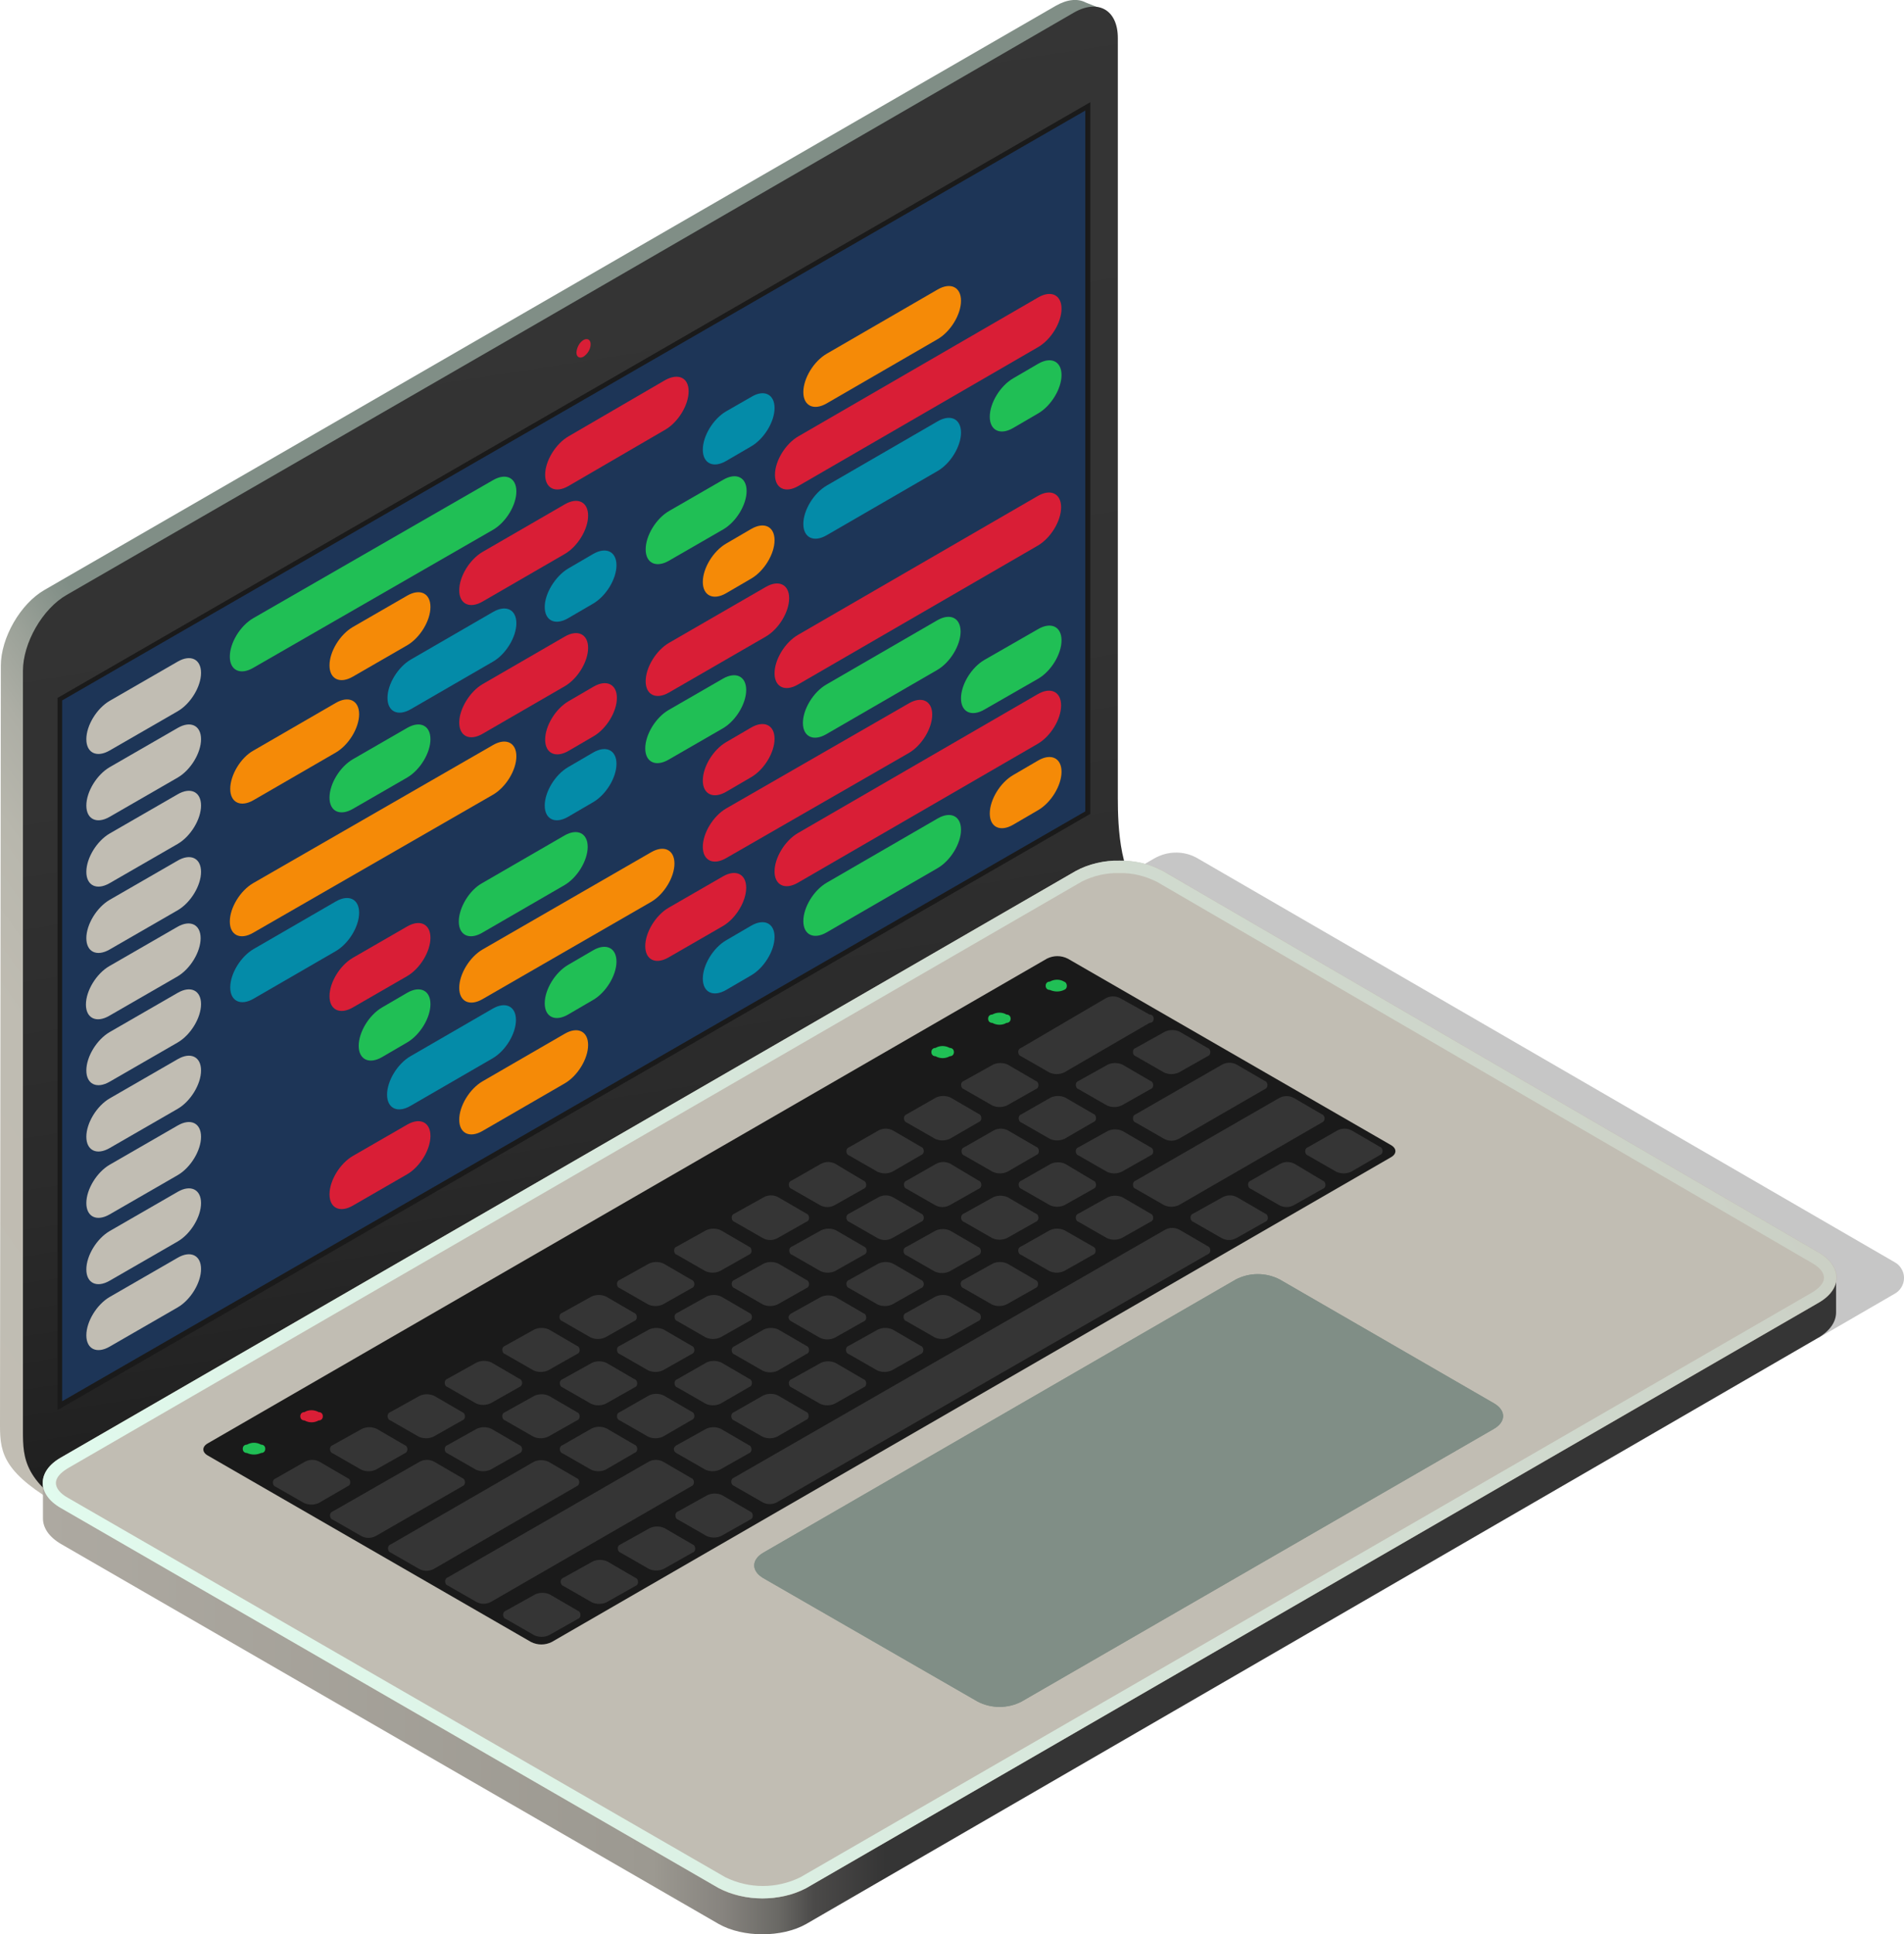 <svg id="ex2lmowwh42b1" xmlns="http://www.w3.org/2000/svg" xmlns:xlink="http://www.w3.org/1999/xlink" viewBox="0 0 456.485 463.686" shape-rendering="geometricPrecision" text-rendering="geometricPrecision" width="456.485" height="463.686"><style><![CDATA[#ex2lmowwh42b97 {animation: ex2lmowwh42b97_c_o 4000ms linear infinite normal forwards}@keyframes ex2lmowwh42b97_c_o { 0% {opacity: 1} 25% {opacity: 0} 75% {opacity: 1} 100% {opacity: 1} }#ex2lmowwh42b109 {animation: ex2lmowwh42b109_c_o 4000ms linear infinite normal forwards}@keyframes ex2lmowwh42b109_c_o { 0% {opacity: 1} 50% {opacity: 0} 100% {opacity: 1} }#ex2lmowwh42b121 {animation: ex2lmowwh42b121_c_o 4000ms linear infinite normal forwards}@keyframes ex2lmowwh42b121_c_o { 0% {opacity: 1} 50% {opacity: 0} 100% {opacity: 1} }#ex2lmowwh42b130 {animation: ex2lmowwh42b130_c_o 4000ms linear infinite normal forwards}@keyframes ex2lmowwh42b130_c_o { 0% {opacity: 1} 25% {opacity: 0} 75% {opacity: 1} 100% {opacity: 1} }]]></style><defs><path id="ex2lmowwh42b2" d="M408.8,372.2C405.9,373.9,405.9,376.6,408.8,378.3L460.2,407.9C463.5,409.6,467.4,409.6,470.7,407.9L584,342.5C586.9,340.8,586.9,338.1,584,336.4L532.6,306.7C529.3,305,525.4,305,522.1,306.7L408.8,372.2Z"/><linearGradient id="ex2lmowwh42b5-fill" x1="184.651" y1="289.071" x2="524.88" y2="50.843" spreadMethod="pad" gradientUnits="userSpaceOnUse"><stop id="ex2lmowwh42b5-fill-0" offset="0%" stop-color="rgb(193,189,179)"/><stop id="ex2lmowwh42b5-fill-1" offset="15%" stop-color="rgb(191,188,178)"/><stop id="ex2lmowwh42b5-fill-2" offset="21%" stop-color="rgb(184,183,173)"/><stop id="ex2lmowwh42b5-fill-3" offset="25%" stop-color="rgb(173,174,165)"/><stop id="ex2lmowwh42b5-fill-4" offset="28%" stop-color="rgb(156,162,153)"/><stop id="ex2lmowwh42b5-fill-5" offset="31%" stop-color="rgb(134,146,138)"/><stop id="ex2lmowwh42b5-fill-6" offset="32%" stop-color="rgb(128,142,134)"/></linearGradient><linearGradient id="ex2lmowwh42b6-fill" x1="390.61" y1="356.016" x2="335.89" y2="7.306" spreadMethod="pad" gradientUnits="userSpaceOnUse"><stop id="ex2lmowwh42b6-fill-0" offset="0%" stop-color="rgb(26,26,26)"/><stop id="ex2lmowwh42b6-fill-1" offset="0%" stop-color="rgb(28,28,28)"/><stop id="ex2lmowwh42b6-fill-2" offset="25%" stop-color="rgb(42,42,42)"/><stop id="ex2lmowwh42b6-fill-3" offset="53%" stop-color="rgb(50,50,50)"/><stop id="ex2lmowwh42b6-fill-4" offset="100%" stop-color="rgb(53,53,53)"/></linearGradient><linearGradient id="ex2lmowwh42b9-fill" x1="236.1" y1="384.938" x2="666" y2="384.938" spreadMethod="pad" gradientUnits="userSpaceOnUse"><stop id="ex2lmowwh42b9-fill-0" offset="0%" stop-color="rgb(173,169,161)"/><stop id="ex2lmowwh42b9-fill-1" offset="34%" stop-color="rgb(156,153,145)"/><stop id="ex2lmowwh42b9-fill-2" offset="38%" stop-color="rgb(134,131,126)"/><stop id="ex2lmowwh42b9-fill-3" offset="41%" stop-color="rgb(106,105,101)"/><stop id="ex2lmowwh42b9-fill-4" offset="43%" stop-color="rgb(75,74,73)"/><stop id="ex2lmowwh42b9-fill-5" offset="47%" stop-color="rgb(53,53,53)"/></linearGradient><linearGradient id="ex2lmowwh42b96-fill" x1="267.351" y1="436.124" x2="776.881" y2="144.264" spreadMethod="pad" gradientUnits="userSpaceOnUse"><stop id="ex2lmowwh42b96-fill-0" offset="0%" stop-color="rgb(226,252,239)"/><stop id="ex2lmowwh42b96-fill-1" offset="100%" stop-color="rgb(193,189,179)"/></linearGradient></defs><g id="ex2lmowwh42b3" opacity="0.25"><path id="ex2lmowwh42b4" d="M661.8,320.7L680.1,310.1C682.2,308.9,682.9,306.2,681.7,304.2C681.3,303.5,680.8,303,680.1,302.6L513,205.8C509.8,203.9,505.8,203.9,502.5,205.8L496.3,209.4" transform="matrix(1 0 0 1 -225.8 0)" fill="rgb(26,26,26)" stroke="none" stroke-width="1"/></g><path id="ex2lmowwh42b5" d="M240.8,361.2C226.9,353.3,225.8,348.6,225.8,341.9L226,159.6C226,152.9,230.7,144.7,236.5,141.4L478.9,1.4C481.7,-0.2,484.2,-0.4,486.1,0.6L491.1,2.6L240.8,361.2Z" transform="matrix(1 0 0 1 -225.8 0)" fill="url(#ex2lmowwh42b5-fill)" stroke="none" stroke-width="1"/><path id="ex2lmowwh42b6" d="M501.1,215.6C494.2,211.6,493.8,198,493.8,191.3L493.8,9.1C493.8,2.4,489.1,-0.3,483.3,3L354.6,77.5L241.8,142.6C236,145.9,231.3,154.1,231.3,160.8L231.3,343C231.3,349.7,231.5,355.4,245.4,363.4L501.1,215.6Z" transform="matrix(1 0 0 1 -225.8 0)" fill="url(#ex2lmowwh42b6-fill)" stroke="none" stroke-width="1"/><polygon id="ex2lmowwh42b7" points="240.2,167.6 486.6,25.5 486.6,194.8 240.2,337" transform="matrix(1 0 0 1 -225.8 0)" fill="rgb(29,53,87)" stroke="none" stroke-width="1"/><path id="ex2lmowwh42b8" d="M486,26.5L486,194.5L240.7,335.9L240.7,167.9L486,26.5M487.2,24.5L239.6,167.3L239.6,338L487.2,195.1L487.2,24.5L487.2,24.5Z" transform="matrix(1 0 0 1 -225.8 0)" fill="rgb(26,26,26)" stroke="none" stroke-width="1"/><path id="ex2lmowwh42b9" d="M236.1,355.5L236.1,364C236.1,366.2,237.5,368.4,240.4,370.1L398.1,461.2C403.9,464.5,413.3,464.5,419.1,461.2L661.7,320.7C664.6,319,666,316.8,666,314.6L666,306.2L236.1,355.5Z" transform="matrix(1 0 0 1 -225.8 0)" fill="url(#ex2lmowwh42b9-fill)" stroke="none" stroke-width="1"/><path id="ex2lmowwh42b10" d="M661.8,312.3C667.6,309,667.6,303.5,661.8,300.2L504.7,208.8C498.9,205.5,489.5,205.5,483.7,208.8L240.4,349.4C234.6,352.7,234.6,358.2,240.4,361.5L398.1,452.6C403.9,455.9,413.3,455.9,419.1,452.6L661.8,312.3Z" transform="matrix(1 0 0 1 -225.8 0)" fill="rgb(193,189,179)" stroke="none" stroke-width="1"/><path id="ex2lmowwh42b11" d="M481.8,229.8C480.2,229,478.4,229,476.8,229.8L275.6,346C274.2,346.8,274.2,348.1,275.6,348.9L353.1,393.6C354.7,394.4,356.5,394.4,358.1,393.6L559.3,277.4C560.7,276.6,560.7,275.3,559.3,274.5L481.8,229.8Z" transform="matrix(1 0 0 1 -225.8 0)" fill="rgb(26,26,26)" stroke="none" stroke-width="1"/><path id="ex2lmowwh42b12" d="M364,84.5C364,85.6,364.8,86,365.7,85.5C366.7,84.8,367.4,83.7,367.4,82.5C367.4,81.4,366.6,81,365.7,81.5C364.7,82.1,364.1,83.3,364,84.5Z" transform="matrix(1 0 0 1 -225.8 0)" fill="rgb(217,30,54)" stroke="none" stroke-width="1"/><path id="ex2lmowwh42b13" d="M498.1,283C497.5,283.2,497.3,283.8,497.5,284.4C497.6,284.7,497.8,284.9,498.1,285L504.9,288.9C506,289.4,507.3,289.4,508.4,288.9L542.7,269.1C543.3,268.9,543.5,268.2,543.3,267.7L543.3,267.7C543.2,267.4,543,267.2,542.7,267.1L536,263.2C534.9,262.6,533.6,262.6,532.5,263.2L498.1,283Z" transform="matrix(1 0 0 1 -225.8 0)" fill="rgb(53,53,53)" stroke="none" stroke-width="1"/><path id="ex2lmowwh42b14" d="M319.5,370.2C318.9,370.4,318.7,371,318.9,371.6C319,371.9,319.2,372.1,319.5,372.2L326.3,376.1C327.4,376.7,328.7,376.7,329.8,376.1L364,356.3C364.6,356.1,364.8,355.4,364.6,354.9L364.6,354.9C364.5,354.6,364.3,354.4,364,354.3L357.3,350.4C356.2,349.9,354.9,349.9,353.8,350.4L319.5,370.2Z" transform="matrix(1 0 0 1 -225.8 0)" fill="rgb(53,53,53)" stroke="none" stroke-width="1"/><path id="ex2lmowwh42b15" d="M305.6,362.3C305,362.5,304.8,363.1,305,363.7C305.1,364,305.3,364.2,305.6,364.3L312.4,368.2C313.5,368.8,314.8,368.8,315.9,368.2L336.6,356.3C337.2,356.1,337.4,355.5,337.2,354.9C337.1,354.6,336.9,354.4,336.6,354.3L329.9,350.4C328.8,349.8,327.5,349.8,326.4,350.4L305.6,362.3Z" transform="matrix(1 0 0 1 -225.8 0)" fill="rgb(53,53,53)" stroke="none" stroke-width="1"/><path id="ex2lmowwh42b16" d="M470.6,251.2C470,251.4,469.8,252,470,252.6C470.1,252.9,470.3,253.1,470.6,253.2L477.4,257.1C478.5,257.6,479.8,257.6,480.9,257.1L501.4,245.2C502,245.2,502.4,244.8,502.4,244.2C502.4,243.6,502,243.2,501.4,243.2L494.4,239.3C493.3,238.7,492,238.7,490.9,239.3L470.6,251.2Z" transform="matrix(1 0 0 1 -225.8 0)" fill="rgb(53,53,53)" stroke="none" stroke-width="1"/><path id="ex2lmowwh42b17" d="M456.9,259.1C456.3,259.3,456.1,259.9,456.3,260.5C456.4,260.8,456.6,261,456.9,261.1L463.7,265C464.8,265.5,466.1,265.5,467.2,265L474.1,261.1C474.7,260.9,474.9,260.3,474.7,259.7C474.6,259.4,474.4,259.2,474.1,259.1L467.4,255.2C466.3,254.7,465,254.7,463.9,255.2L456.9,259.1Z" transform="matrix(1 0 0 1 -225.8 0)" fill="rgb(53,53,53)" stroke="none" stroke-width="1"/><path id="ex2lmowwh42b18" d="M443.2,267.1C442.6,267.3,442.4,267.9,442.6,268.5C442.7,268.8,442.9,269,443.2,269.1L450,273C451.1,273.5,452.4,273.5,453.5,273L460.4,269C461,268.8,461.2,268.2,461,267.6C460.9,267.3,460.7,267.1,460.4,267L453.7,263.1C452.6,262.6,451.3,262.6,450.2,263.1L443.2,267.1Z" transform="matrix(1 0 0 1 -225.8 0)" fill="rgb(53,53,53)" stroke="none" stroke-width="1"/><path id="ex2lmowwh42b19" d="M429.4,275C428.8,275.2,428.6,275.8,428.8,276.4C428.9,276.7,429.1,276.9,429.4,277L436.2,280.9C437.3,281.4,438.6,281.4,439.7,280.9L446.6,276.9C447.2,276.7,447.4,276.1,447.2,275.5C447.1,275.2,446.9,275,446.6,274.9L439.9,271C438.8,270.4,437.5,270.4,436.4,271L429.4,275Z" transform="matrix(1 0 0 1 -225.8 0)" fill="rgb(53,53,53)" stroke="none" stroke-width="1"/><path id="ex2lmowwh42b20" d="M415.6,283C415,283.2,414.8,283.8,415,284.4C415.1,284.7,415.3,284.9,415.6,285L422.4,288.9C423.5,289.5,424.8,289.5,425.9,288.9L432.8,285C433.4,284.8,433.6,284.2,433.4,283.6C433.3,283.3,433.1,283.1,432.8,283L426.1,279C425,278.4,423.7,278.4,422.6,279L415.6,283Z" transform="matrix(1 0 0 1 -225.8 0)" fill="rgb(53,53,53)" stroke="none" stroke-width="1"/><path id="ex2lmowwh42b21" d="M401.9,290.9C401.3,291.1,401.1,291.7,401.3,292.3C401.4,292.6,401.6,292.8,401.9,292.9L408.7,296.8C409.8,297.4,411.1,297.4,412.2,296.8L419.1,292.9C419.7,292.7,419.9,292.1,419.7,291.5C419.6,291.2,419.4,291,419.1,290.9L412.4,287C411.3,286.4,410,286.4,408.9,287L401.9,290.9Z" transform="matrix(1 0 0 1 -225.8 0)" fill="rgb(53,53,53)" stroke="none" stroke-width="1"/><path id="ex2lmowwh42b22" d="M388.1,298.8C387.5,299,387.3,299.6,387.5,300.2C387.6,300.5,387.8,300.7,388.1,300.8L394.9,304.7C396,305.2,397.3,305.2,398.4,304.7L405.3,300.8C405.9,300.6,406.1,300,405.9,299.4C405.8,299.1,405.6,298.9,405.3,298.8L398.6,294.9C397.5,294.4,396.2,294.4,395.1,294.9L388.1,298.8Z" transform="matrix(1 0 0 1 -225.8 0)" fill="rgb(53,53,53)" stroke="none" stroke-width="1"/><path id="ex2lmowwh42b23" d="M374.4,306.8C373.8,307,373.6,307.6,373.8,308.2C373.9,308.5,374.1,308.7,374.4,308.8L381.2,312.7C382.3,313.2,383.6,313.2,384.7,312.7L391.6,308.8C392.2,308.6,392.4,308,392.2,307.4C392.1,307.1,391.9,306.9,391.6,306.8L384.9,302.9C383.8,302.4,382.5,302.4,381.4,302.9L374.4,306.8Z" transform="matrix(1 0 0 1 -225.8 0)" fill="rgb(53,53,53)" stroke="none" stroke-width="1"/><path id="ex2lmowwh42b24" d="M360.6,314.7C360,314.9,359.8,315.5,360,316.1C360.1,316.4,360.3,316.6,360.6,316.7L367.4,320.6C368.5,321.1,369.8,321.1,370.9,320.6L377.8,316.7C378.4,316.5,378.6,315.9,378.4,315.3C378.3,315,378.1,314.8,377.8,314.7L371.1,310.8C370,310.3,368.7,310.3,367.6,310.8L360.6,314.7Z" transform="matrix(1 0 0 1 -225.8 0)" fill="rgb(53,53,53)" stroke="none" stroke-width="1"/><path id="ex2lmowwh42b25" d="M346.9,322.6C346.3,322.8,346.1,323.4,346.3,324C346.4,324.3,346.6,324.5,346.9,324.6L353.7,328.5C354.8,329,356.1,329,357.2,328.5L364.1,324.6C364.7,324.4,364.9,323.8,364.7,323.2C364.6,322.9,364.4,322.7,364.1,322.6L357.4,318.7C356.3,318.2,355,318.2,353.9,318.7L346.9,322.6Z" transform="matrix(1 0 0 1 -225.8 0)" fill="rgb(53,53,53)" stroke="none" stroke-width="1"/><path id="ex2lmowwh42b26" d="M333.1,330.5C332.5,330.7,332.3,331.3,332.5,331.9C332.6,332.2,332.8,332.4,333.1,332.5L339.9,336.4C341,336.9,342.3,336.9,343.4,336.4L350.3,332.5C350.9,332.3,351.1,331.6,350.9,331.1L350.9,331.1C350.8,330.8,350.6,330.6,350.3,330.5L343.6,326.6C342.5,326.1,341.2,326.1,340.1,326.6L333.1,330.5Z" transform="matrix(1 0 0 1 -225.8 0)" fill="rgb(53,53,53)" stroke="none" stroke-width="1"/><path id="ex2lmowwh42b27" d="M319.4,338.5C318.8,338.7,318.6,339.3,318.8,339.9C318.9,340.2,319.1,340.4,319.4,340.5L326.2,344.4C327.3,344.9,328.6,344.9,329.7,344.4L336.6,340.5C337.2,340.3,337.4,339.7,337.2,339.1C337.1,338.8,336.9,338.6,336.6,338.5L329.9,334.6C328.8,334.1,327.5,334.1,326.4,334.6L319.4,338.5Z" transform="matrix(1 0 0 1 -225.8 0)" fill="rgb(53,53,53)" stroke="none" stroke-width="1"/><path id="ex2lmowwh42b28" d="M305.6,346.4C305,346.6,304.8,347.2,305,347.8C305.1,348.1,305.3,348.3,305.6,348.4L312.4,352.3C313.5,352.8,314.8,352.8,315.9,352.3L322.8,348.4C323.4,348.2,323.6,347.5,323.4,347L323.4,347C323.3,346.7,323.1,346.5,322.8,346.4L316.1,342.5C315,342,313.7,342,312.6,342.5L305.6,346.4Z" transform="matrix(1 0 0 1 -225.8 0)" fill="rgb(53,53,53)" stroke="none" stroke-width="1"/><path id="ex2lmowwh42b29" d="M291.9,354.4C291.3,354.6,291.1,355.2,291.3,355.8C291.4,356.1,291.6,356.3,291.9,356.4L298.7,360.3C299.8,360.8,301.1,360.8,302.2,360.3L309.1,356.3C309.7,356.1,309.9,355.5,309.7,354.9C309.6,354.6,309.4,354.4,309.1,354.3L302.4,350.4C301.3,349.8,300,349.8,298.9,350.4L291.9,354.4Z" transform="matrix(1 0 0 1 -225.8 0)" fill="rgb(53,53,53)" stroke="none" stroke-width="1"/><path id="ex2lmowwh42b30" d="M470.7,267.1C470.1,267.3,469.9,267.9,470.1,268.5C470.2,268.8,470.4,269,470.7,269.1L477.5,273C478.6,273.5,479.9,273.5,481,273L487.9,269C488.5,268.8,488.7,268.2,488.5,267.6C488.4,267.3,488.2,267.1,487.9,267L481.2,263.1C480.1,262.6,478.8,262.6,477.7,263.1L470.7,267.1Z" transform="matrix(1 0 0 1 -225.8 0)" fill="rgb(53,53,53)" stroke="none" stroke-width="1"/><path id="ex2lmowwh42b31" d="M457,275C456.4,275.2,456.2,275.8,456.4,276.4C456.5,276.7,456.7,276.9,457,277L463.8,280.9C464.9,281.4,466.2,281.4,467.3,280.9L474.2,276.9C474.8,276.7,475,276.1,474.8,275.5C474.7,275.2,474.5,275,474.2,274.9L467.5,271C466.4,270.4,465.1,270.4,464,271L457,275Z" transform="matrix(1 0 0 1 -225.8 0)" fill="rgb(53,53,53)" stroke="none" stroke-width="1"/><path id="ex2lmowwh42b32" d="M443.2,283C442.6,283.2,442.4,283.8,442.6,284.4C442.7,284.7,442.9,284.9,443.2,285L450,288.9C451.1,289.5,452.4,289.5,453.5,288.9L460.4,285C461,284.8,461.2,284.2,461,283.6C460.9,283.3,460.7,283.1,460.4,283L453.7,279C452.6,278.4,451.3,278.4,450.2,279L443.2,283Z" transform="matrix(1 0 0 1 -225.8 0)" fill="rgb(53,53,53)" stroke="none" stroke-width="1"/><path id="ex2lmowwh42b33" d="M429.4,290.9C428.8,291.1,428.6,291.7,428.8,292.3C428.9,292.6,429.1,292.8,429.4,292.9L436.2,296.8C437.3,297.4,438.6,297.4,439.7,296.8L446.6,292.9C447.2,292.7,447.4,292.1,447.2,291.5C447.1,291.2,446.9,291,446.6,290.9L439.9,287C438.8,286.4,437.5,286.4,436.4,287L429.4,290.9Z" transform="matrix(1 0 0 1 -225.8 0)" fill="rgb(53,53,53)" stroke="none" stroke-width="1"/><path id="ex2lmowwh42b34" d="M415.7,298.8C415.1,299,414.9,299.6,415.1,300.2C415.2,300.5,415.4,300.7,415.7,300.8L422.5,304.7C423.6,305.2,424.9,305.2,426,304.7L432.9,300.8C433.5,300.6,433.7,300,433.5,299.4C433.4,299.1,433.2,298.9,432.9,298.8L426.2,294.9C425.1,294.4,423.8,294.4,422.7,294.9L415.7,298.8Z" transform="matrix(1 0 0 1 -225.8 0)" fill="rgb(53,53,53)" stroke="none" stroke-width="1"/><path id="ex2lmowwh42b35" d="M401.9,306.8C401.3,307,401.1,307.6,401.3,308.2C401.4,308.5,401.6,308.7,401.9,308.8L408.7,312.7C409.8,313.2,411.1,313.2,412.2,312.7L419.1,308.8C419.7,308.6,419.9,308,419.7,307.4C419.6,307.1,419.4,306.9,419.1,306.8L412.4,302.9C411.3,302.4,410,302.4,408.9,302.9L401.9,306.8Z" transform="matrix(1 0 0 1 -225.8 0)" fill="rgb(53,53,53)" stroke="none" stroke-width="1"/><path id="ex2lmowwh42b36" d="M388.2,314.7C387.6,314.9,387.4,315.5,387.6,316.1C387.7,316.4,387.9,316.6,388.2,316.7L395,320.6C396.1,321.1,397.4,321.1,398.5,320.6L405.4,316.7C406,316.5,406.2,315.9,406,315.3C405.9,315,405.7,314.8,405.4,314.7L398.7,310.8C397.6,310.3,396.3,310.3,395.2,310.8L388.2,314.7Z" transform="matrix(1 0 0 1 -225.8 0)" fill="rgb(53,53,53)" stroke="none" stroke-width="1"/><path id="ex2lmowwh42b37" d="M374.4,322.6C373.8,322.8,373.6,323.4,373.8,324C373.9,324.3,374.1,324.5,374.4,324.6L381.2,328.5C382.3,329,383.6,329,384.7,328.5L391.6,324.6C392.2,324.4,392.4,323.8,392.2,323.2C392.1,322.9,391.9,322.7,391.6,322.6L384.9,318.7C383.8,318.2,382.5,318.2,381.4,318.7L374.4,322.6Z" transform="matrix(1 0 0 1 -225.8 0)" fill="rgb(53,53,53)" stroke="none" stroke-width="1"/><path id="ex2lmowwh42b38" d="M360.7,330.6C360.1,330.8,359.9,331.4,360.1,332C360.2,332.3,360.4,332.5,360.7,332.6L367.5,336.5C368.6,337,369.9,337,371,336.5L377.9,332.6C378.5,332.4,378.7,331.8,378.5,331.2C378.4,330.9,378.2,330.7,377.9,330.6L371.2,326.7C370.1,326.2,368.8,326.2,367.7,326.7L360.7,330.6Z" transform="matrix(1 0 0 1 -225.8 0)" fill="rgb(53,53,53)" stroke="none" stroke-width="1"/><path id="ex2lmowwh42b39" d="M346.9,338.5C346.3,338.7,346.1,339.3,346.3,339.9C346.4,340.2,346.6,340.4,346.9,340.5L353.7,344.4C354.8,344.9,356.1,344.9,357.2,344.4L364.1,340.5C364.7,340.3,364.9,339.7,364.7,339.1C364.6,338.8,364.4,338.6,364.1,338.5L357.4,334.6C356.3,334.1,355,334.1,353.9,334.6L346.9,338.5Z" transform="matrix(1 0 0 1 -225.8 0)" fill="rgb(53,53,53)" stroke="none" stroke-width="1"/><path id="ex2lmowwh42b40" d="M333.1,346.4C332.5,346.6,332.3,347.2,332.5,347.8C332.6,348.1,332.8,348.3,333.1,348.4L339.9,352.3C341,352.8,342.3,352.8,343.4,352.3L350.3,348.4C350.9,348.2,351.1,347.5,350.9,347L350.9,347C350.8,346.7,350.6,346.5,350.3,346.4L343.6,342.5C342.5,342,341.2,342,340.1,342.5L333.1,346.4Z" transform="matrix(1 0 0 1 -225.8 0)" fill="rgb(53,53,53)" stroke="none" stroke-width="1"/><path id="ex2lmowwh42b41" d="M498.1,251.2C497.5,251.4,497.3,252,497.5,252.6C497.6,252.9,497.8,253.1,498.1,253.2L504.9,257.1C506,257.6,507.3,257.6,508.4,257.1L515.3,253.2C515.9,253,516.1,252.4,515.9,251.8C515.8,251.5,515.6,251.3,515.3,251.2L508.6,247.3C507.5,246.8,506.2,246.8,505.1,247.3L498.1,251.2Z" transform="matrix(1 0 0 1 -225.8 0)" fill="rgb(53,53,53)" stroke="none" stroke-width="1"/><path id="ex2lmowwh42b42" d="M484.4,259.1C483.8,259.3,483.6,259.9,483.8,260.5C483.9,260.8,484.1,261,484.4,261.1L491.2,265C492.3,265.5,493.6,265.5,494.7,265L501.6,261.1C502.2,260.9,502.4,260.3,502.2,259.7C502.1,259.4,501.9,259.2,501.6,259.1L494.9,255.2C493.8,254.7,492.5,254.7,491.4,255.2L484.4,259.1Z" transform="matrix(1 0 0 1 -225.8 0)" fill="rgb(53,53,53)" stroke="none" stroke-width="1"/><path id="ex2lmowwh42b43" d="M484.4,275C483.8,275.2,483.6,275.8,483.8,276.4C483.9,276.7,484.1,276.9,484.4,277L491.2,280.9C492.3,281.4,493.6,281.4,494.7,280.9L501.6,277C502.2,276.8,502.4,276.2,502.2,275.6C502.1,275.3,501.9,275.1,501.6,275L494.9,271.1C493.8,270.6,492.5,270.6,491.4,271.1L484.4,275Z" transform="matrix(1 0 0 1 -225.8 0)" fill="rgb(53,53,53)" stroke="none" stroke-width="1"/><path id="ex2lmowwh42b44" d="M470.7,283C470.1,283.2,469.9,283.8,470.1,284.4C470.2,284.7,470.4,284.9,470.7,285L477.5,288.9C478.6,289.4,479.9,289.4,481,288.9L487.9,285C488.5,284.8,488.7,284.2,488.5,283.6C488.4,283.3,488.2,283.1,487.9,283L481.2,279C480.1,278.5,478.8,278.5,477.7,279L470.7,283Z" transform="matrix(1 0 0 1 -225.8 0)" fill="rgb(53,53,53)" stroke="none" stroke-width="1"/><path id="ex2lmowwh42b45" d="M456.9,290.9C456.3,291.1,456.1,291.7,456.3,292.3C456.4,292.6,456.6,292.8,456.9,292.9L463.7,296.8C464.8,297.3,466.1,297.3,467.2,296.8L474.1,292.9C474.7,292.7,474.9,292,474.7,291.5L474.7,291.5C474.6,291.2,474.4,291,474.1,290.9L467.4,287C466.3,286.5,465,286.5,463.9,287L456.9,290.9Z" transform="matrix(1 0 0 1 -225.8 0)" fill="rgb(53,53,53)" stroke="none" stroke-width="1"/><path id="ex2lmowwh42b46" d="M443.1,298.9C442.5,299.1,442.3,299.7,442.5,300.3C442.6,300.6,442.8,300.8,443.1,300.9L449.9,304.8C451,305.3,452.3,305.3,453.4,304.8L460.3,300.9C460.9,300.7,461.1,300.1,460.9,299.5C460.8,299.2,460.6,299,460.3,298.9L453.6,295C452.5,294.5,451.2,294.5,450.1,295L443.1,298.9Z" transform="matrix(1 0 0 1 -225.8 0)" fill="rgb(53,53,53)" stroke="none" stroke-width="1"/><path id="ex2lmowwh42b47" d="M429.4,306.8C428.8,307,428.6,307.6,428.8,308.2C428.9,308.5,429.1,308.7,429.4,308.8L436.2,312.7C437.3,313.2,438.6,313.2,439.7,312.7L446.6,308.8C447.2,308.6,447.4,307.9,447.2,307.4L447.2,307.4C447.1,307.1,446.9,306.9,446.6,306.8L439.9,302.9C438.8,302.4,437.5,302.4,436.4,302.9L429.4,306.8Z" transform="matrix(1 0 0 1 -225.8 0)" fill="rgb(53,53,53)" stroke="none" stroke-width="1"/><path id="ex2lmowwh42b48" d="M415.6,314.8C414.6,315.3,414.6,316.3,415.6,316.8L422.4,320.7C423.5,321.2,424.8,321.2,425.9,320.7L432.8,316.8C433.4,316.6,433.6,316,433.4,315.4C433.3,315.1,433.1,314.9,432.8,314.8L426.1,310.9C425,310.4,423.7,310.4,422.6,310.9L415.6,314.8Z" transform="matrix(1 0 0 1 -225.8 0)" fill="rgb(53,53,53)" stroke="none" stroke-width="1"/><path id="ex2lmowwh42b49" d="M401.9,322.7C401.3,322.9,401.1,323.5,401.3,324.1C401.4,324.4,401.6,324.6,401.9,324.7L408.7,328.6C409.8,329.1,411.1,329.1,412.2,328.6L419.1,324.6C419.7,324.4,419.9,323.8,419.7,323.2C419.6,322.9,419.4,322.7,419.1,322.6L412.4,318.7C411.3,318.2,410,318.2,408.9,318.7L401.9,322.7Z" transform="matrix(1 0 0 1 -225.8 0)" fill="rgb(53,53,53)" stroke="none" stroke-width="1"/><path id="ex2lmowwh42b50" d="M388.2,330.6C387.6,330.8,387.4,331.4,387.6,332C387.7,332.3,387.9,332.5,388.2,332.6L395,336.5C396.1,337,397.4,337,398.5,336.5L405.4,332.5C406,332.3,406.2,331.7,406,331.1C405.9,330.8,405.7,330.6,405.4,330.5L398.7,326.6C397.6,326.1,396.3,326.1,395.2,326.6L388.2,330.6Z" transform="matrix(1 0 0 1 -225.8 0)" fill="rgb(53,53,53)" stroke="none" stroke-width="1"/><path id="ex2lmowwh42b51" d="M374.4,338.5C373.8,338.7,373.6,339.3,373.8,339.9C373.9,340.2,374.1,340.4,374.4,340.5L381.2,344.4C382.3,344.9,383.6,344.9,384.7,344.4L391.6,340.4C392.2,340.2,392.4,339.6,392.2,339C392.1,338.7,391.9,338.5,391.6,338.4L384.9,334.5C383.8,334,382.5,334,381.4,334.5L374.4,338.5Z" transform="matrix(1 0 0 1 -225.8 0)" fill="rgb(53,53,53)" stroke="none" stroke-width="1"/><path id="ex2lmowwh42b52" d="M360.7,346.4C360.1,346.6,359.9,347.2,360.1,347.8C360.2,348.1,360.4,348.3,360.7,348.4L367.5,352.3C368.6,352.8,369.9,352.8,371,352.3L377.9,348.3C378.5,348.1,378.7,347.5,378.5,346.9C378.4,346.6,378.2,346.4,377.9,346.3L371.2,342.4C370.1,341.9,368.8,341.9,367.7,342.4L360.7,346.4Z" transform="matrix(1 0 0 1 -225.8 0)" fill="rgb(53,53,53)" stroke="none" stroke-width="1"/><path id="ex2lmowwh42b53" d="M498.1,267.1C497.5,267.3,497.3,267.9,497.5,268.5C497.6,268.8,497.8,269,498.1,269.1L504.9,273C506,273.6,507.3,273.6,508.4,273L529,261.1C529.6,260.9,529.8,260.2,529.6,259.7L529.6,259.7C529.5,259.4,529.3,259.2,529,259.1L522.3,255.2C521.2,254.6,519.9,254.6,518.8,255.2L498.1,267.1Z" transform="matrix(1 0 0 1 -225.8 0)" fill="rgb(53,53,53)" stroke="none" stroke-width="1"/><path id="ex2lmowwh42b54" d="M333.2,378.1C332.6,378.3,332.4,378.9,332.6,379.5C332.7,379.8,332.9,380,333.2,380.1L340,384C341.1,384.6,342.4,384.6,343.5,384L391.5,356.3C392.1,356.1,392.3,355.4,392.1,354.9L392.1,354.9C392,354.6,391.8,354.4,391.5,354.3L384.8,350.4C383.7,349.8,382.4,349.8,381.3,350.4L333.2,378.1Z" transform="matrix(1 0 0 1 -225.8 0)" fill="rgb(53,53,53)" stroke="none" stroke-width="1"/><path id="ex2lmowwh42b55" d="M484.4,290.9C483.8,291.1,483.6,291.7,483.8,292.3C483.9,292.6,484.1,292.8,484.4,292.9L491.2,296.8C492.3,297.3,493.6,297.3,494.7,296.8L501.6,292.9C502.2,292.7,502.4,292.1,502.2,291.5C502.1,291.2,501.9,291,501.6,290.9L494.9,287C493.8,286.5,492.5,286.5,491.4,287L484.4,290.9Z" transform="matrix(1 0 0 1 -225.8 0)" fill="rgb(53,53,53)" stroke="none" stroke-width="1"/><path id="ex2lmowwh42b56" d="M470.6,298.8C470,299,469.8,299.6,470,300.2C470.1,300.5,470.3,300.7,470.6,300.8L477.4,304.7C478.5,305.2,479.8,305.2,480.9,304.7L487.8,300.8C488.4,300.6,488.6,300,488.4,299.4C488.3,299.1,488.1,298.9,487.8,298.8L481,294.9C479.9,294.4,478.6,294.4,477.5,294.9L470.6,298.8Z" transform="matrix(1 0 0 1 -225.8 0)" fill="rgb(53,53,53)" stroke="none" stroke-width="1"/><path id="ex2lmowwh42b57" d="M456.8,306.8C456.2,307,456,307.6,456.2,308.2C456.3,308.5,456.5,308.7,456.8,308.8L463.6,312.7C464.7,313.2,466,313.2,467.1,312.7L474,308.8C474.6,308.6,474.8,307.9,474.6,307.4L474.6,307.4C474.5,307.1,474.3,306.9,474,306.8L467.3,302.9C466.2,302.4,464.9,302.4,463.8,302.9L456.8,306.8Z" transform="matrix(1 0 0 1 -225.8 0)" fill="rgb(53,53,53)" stroke="none" stroke-width="1"/><path id="ex2lmowwh42b58" d="M443.1,314.7C442.5,314.9,442.3,315.5,442.5,316.1C442.6,316.4,442.8,316.6,443.1,316.7L449.9,320.6C451,321.1,452.3,321.1,453.4,320.6L460.3,316.7C460.9,316.5,461.1,315.9,460.9,315.3C460.8,315,460.6,314.8,460.3,314.7L453.6,310.8C452.5,310.3,451.2,310.3,450.1,310.8L443.1,314.7Z" transform="matrix(1 0 0 1 -225.8 0)" fill="rgb(53,53,53)" stroke="none" stroke-width="1"/><path id="ex2lmowwh42b59" d="M429.3,322.6C428.7,322.8,428.5,323.4,428.7,324C428.8,324.3,429,324.5,429.3,324.6L436.1,328.5C437.2,329,438.5,329,439.6,328.5L446.5,324.6C447.1,324.4,447.3,323.7,447.1,323.2L447.1,323.2C447,322.9,446.8,322.7,446.5,322.6L439.8,318.7C438.7,318.2,437.4,318.2,436.3,318.7L429.3,322.6Z" transform="matrix(1 0 0 1 -225.8 0)" fill="rgb(53,53,53)" stroke="none" stroke-width="1"/><path id="ex2lmowwh42b60" d="M415.6,330.6C415,330.8,414.8,331.4,415,332C415.1,332.3,415.3,332.5,415.6,332.6L422.4,336.5C423.5,337,424.8,337,425.9,336.5L432.8,332.6C433.4,332.4,433.6,331.8,433.4,331.2C433.3,330.9,433.1,330.7,432.8,330.6L426.1,326.7C425,326.2,423.7,326.2,422.6,326.7L415.6,330.6Z" transform="matrix(1 0 0 1 -225.8 0)" fill="rgb(53,53,53)" stroke="none" stroke-width="1"/><path id="ex2lmowwh42b61" d="M401.8,338.5C401.2,338.7,401,339.3,401.2,339.9C401.3,340.2,401.5,340.4,401.8,340.5L408.6,344.4C409.7,344.9,411,344.9,412.1,344.4L419,340.4C419.6,340.2,419.8,339.6,419.6,339C419.5,338.7,419.3,338.5,419,338.4L412.3,334.5C411.2,334,409.9,334,408.8,334.5L401.8,338.5Z" transform="matrix(1 0 0 1 -225.8 0)" fill="rgb(53,53,53)" stroke="none" stroke-width="1"/><path id="ex2lmowwh42b62" d="M388.1,346.4C387.1,346.9,387.1,347.9,388.1,348.4L394.9,352.3C396,352.8,397.3,352.8,398.4,352.3L405.3,348.4C405.9,348.2,406.1,347.6,405.9,347C405.8,346.7,405.6,346.5,405.3,346.4L398.6,342.5C397.5,342,396.2,342,395.1,342.5L388.1,346.4Z" transform="matrix(1 0 0 1 -225.8 0)" fill="rgb(53,53,53)" stroke="none" stroke-width="1"/><path id="ex2lmowwh42b63" d="M388.4,362.3C387.8,362.5,387.6,363.1,387.8,363.7C387.9,364,388.1,364.2,388.4,364.3L395.2,368.2C396.3,368.7,397.6,368.7,398.7,368.2L405.6,364.3C406.2,364.1,406.4,363.5,406.2,362.9C406.1,362.6,405.9,362.4,405.6,362.3L398.9,358.4C397.8,357.9,396.5,357.9,395.4,358.4L388.4,362.3Z" transform="matrix(1 0 0 1 -225.8 0)" fill="rgb(53,53,53)" stroke="none" stroke-width="1"/><path id="ex2lmowwh42b64" d="M374.6,370.2C374,370.4,373.8,371,374,371.6C374.1,371.9,374.3,372.1,374.6,372.2L381.4,376.1C382.5,376.6,383.8,376.6,384.9,376.1L391.8,372.2C392.4,372,392.6,371.4,392.4,370.8C392.3,370.5,392.1,370.3,391.8,370.2L385.1,366.3C384,365.8,382.7,365.8,381.6,366.3L374.6,370.2Z" transform="matrix(1 0 0 1 -225.8 0)" fill="rgb(53,53,53)" stroke="none" stroke-width="1"/><path id="ex2lmowwh42b65" d="M360.9,378.2C360.3,378.4,360.1,379,360.3,379.6C360.4,379.9,360.6,380.1,360.9,380.2L367.7,384.1C368.8,384.6,370.1,384.6,371.2,384.1L378.1,380.2C378.7,380,378.9,379.4,378.7,378.8C378.6,378.5,378.4,378.3,378.1,378.2L371.4,374.3C370.3,373.8,369,373.8,367.9,374.3L360.9,378.2Z" transform="matrix(1 0 0 1 -225.8 0)" fill="rgb(53,53,53)" stroke="none" stroke-width="1"/><path id="ex2lmowwh42b66" d="M347.1,386.1C346.5,386.3,346.3,386.9,346.5,387.5C346.6,387.8,346.8,388,347.1,388.1L353.9,392C355,392.5,356.3,392.5,357.4,392L364.3,388.1C364.9,387.9,365.1,387.3,364.9,386.7C364.8,386.4,364.6,386.2,364.3,386.1L357.6,382.2C356.5,381.7,355.2,381.7,354.1,382.2L347.1,386.1Z" transform="matrix(1 0 0 1 -225.8 0)" fill="rgb(53,53,53)" stroke="none" stroke-width="1"/><path id="ex2lmowwh42b67" d="M539.4,275C538.8,275.2,538.6,275.8,538.8,276.4C538.9,276.7,539.1,276.9,539.4,277L546.2,280.9C547.3,281.4,548.6,281.4,549.7,280.9L556.6,276.9C557.2,276.7,557.4,276.1,557.2,275.5C557.1,275.2,556.9,275,556.6,274.9L549.9,271C548.8,270.4,547.5,270.4,546.4,271L539.4,275Z" transform="matrix(1 0 0 1 -225.8 0)" fill="rgb(53,53,53)" stroke="none" stroke-width="1"/><path id="ex2lmowwh42b68" d="M525.7,283C525.1,283.2,524.9,283.8,525.1,284.4C525.2,284.7,525.4,284.9,525.7,285L532.5,288.9C533.6,289.5,534.9,289.5,536,288.9L542.9,285C543.5,284.8,543.7,284.2,543.5,283.6C543.4,283.3,543.2,283.1,542.9,283L536.2,279C535.1,278.4,533.8,278.4,532.7,279L525.7,283Z" transform="matrix(1 0 0 1 -225.8 0)" fill="rgb(53,53,53)" stroke="none" stroke-width="1"/><path id="ex2lmowwh42b69" d="M511.9,290.9C511.3,291.1,511.1,291.7,511.3,292.3C511.4,292.6,511.6,292.8,511.9,292.9L518.7,296.8C519.8,297.4,521.1,297.4,522.2,296.8L529.1,292.9C529.7,292.7,529.9,292.1,529.7,291.5C529.6,291.2,529.4,291,529.1,290.9L522.4,287C521.3,286.4,520,286.4,518.9,287L511.9,290.9Z" transform="matrix(1 0 0 1 -225.8 0)" fill="rgb(53,53,53)" stroke="none" stroke-width="1"/><path id="ex2lmowwh42b70" d="M401.8,354.2C401.2,354.4,401,355,401.2,355.6C401.3,355.9,401.5,356.1,401.8,356.2L408.6,360.1C409.7,360.7,411,360.7,412.1,360.1L515.3,300.7C515.9,300.5,516.1,299.9,515.9,299.3C515.8,299,515.6,298.8,515.3,298.7L508.6,294.8C507.5,294.2,506.2,294.2,505.1,294.8L401.8,354.2Z" transform="matrix(1 0 0 1 -225.8 0)" fill="rgb(53,53,53)" stroke="none" stroke-width="1"/><path id="ex2lmowwh42b71" d="M408.8,372.2C405.9,373.9,405.9,376.6,408.8,378.3L460.2,407.9C463.5,409.6,467.4,409.6,470.7,407.9L584,342.5C586.9,340.8,586.9,338.1,584,336.4L532.6,306.7C529.3,305,525.4,305,522.1,306.7L408.8,372.2Z" transform="matrix(1 0 0 1 -225.8 0)" fill="rgb(128,142,134)" stroke="none" stroke-width="1"/><g id="ex2lmowwh42b72"><g id="ex2lmowwh42b73"><g id="ex2lmowwh42b74" clip-path="url(#ex2lmowwh42b77)"><g id="ex2lmowwh42b75"><path id="ex2lmowwh42b76" d="M408.8,372.2C405.9,373.9,405.9,376.6,408.8,378.3L460.2,407.9C463.5,409.6,467.4,409.6,470.7,407.9L584,342.5C586.9,340.8,586.9,338.1,584,336.4L532.6,306.7C529.3,305,525.4,305,522.1,306.7L408.8,372.2Z" transform="matrix(1 0 0 1 -225.8 0)" fill="rgb(128,142,134)" stroke="none" stroke-width="1"/></g><clipPath id="ex2lmowwh42b77"><use id="ex2lmowwh42b78" width="179.55" height="103.75" xlink:href="#ex2lmowwh42b2" transform="matrix(1 0 0 1 -225.8 0)" fill="rgb(0,0,0)" stroke="none" stroke-width="1"/></clipPath></g></g></g><path id="ex2lmowwh42b79" d="M298.8,338.5C298.2,338.5,297.8,338.9,297.8,339.5C297.8,340.1,298.2,340.5,298.8,340.5C299.9,341.1,301.1,341.1,302.2,340.5C302.8,340.5,303.2,340.1,303.2,339.5C303.2,338.9,302.8,338.5,302.2,338.5C301.1,337.9,299.8,337.9,298.8,338.5Z" transform="matrix(1 0 0 1 -225.8 0)" fill="rgb(217,30,54)" stroke="none" stroke-width="1"/><path id="ex2lmowwh42b80" d="M285,346.3C284.4,346.3,284,346.7,284,347.3C284,347.9,284.4,348.3,285,348.3C286.1,348.8,287.3,348.8,288.4,348.3C289,348.3,289.4,347.9,289.4,347.3C289.4,346.7,289,346.3,288.4,346.3C287.3,345.7,286.1,345.7,285,346.3Z" transform="matrix(1 0 0 1 -225.8 0)" fill="rgb(32,191,85)" stroke="none" stroke-width="1"/><path id="ex2lmowwh42b81" d="M450.1,251.2C449.5,251.2,449.1,251.6,449.1,252.2C449.1,252.8,449.5,253.2,450.1,253.2C451.2,253.8,452.4,253.8,453.5,253.2C454.1,253.2,454.5,252.8,454.5,252.2C454.5,251.6,454.1,251.2,453.5,251.2C452.4,250.6,451.1,250.6,450.1,251.2Z" transform="matrix(1 0 0 1 -225.8 0)" fill="rgb(32,191,85)" stroke="none" stroke-width="1"/><path id="ex2lmowwh42b82" d="M463.7,243.2C463.1,243.2,462.7,243.6,462.7,244.2C462.7,244.8,463.1,245.2,463.7,245.2C464.8,245.8,466.1,245.8,467.1,245.2C467.7,245.2,468.1,244.8,468.1,244.2C468.1,243.6,467.7,243.2,467.1,243.2C466.1,242.6,464.8,242.6,463.7,243.2Z" transform="matrix(1 0 0 1 -225.8 0)" fill="rgb(32,191,85)" stroke="none" stroke-width="1"/><path id="ex2lmowwh42b83" d="M477.5,235.3C476.9,235.3,476.5,235.7,476.5,236.3C476.5,236.9,476.9,237.3,477.5,237.3C478.6,237.8,479.9,237.8,480.9,237.3C481.5,237.1,481.7,236.5,481.5,235.9C481.4,235.6,481.2,235.4,480.9,235.3C479.9,234.7,478.6,234.7,477.5,235.3Z" transform="matrix(1 0 0 1 -225.8 0)" fill="rgb(32,191,85)" stroke="none" stroke-width="1"/><path id="ex2lmowwh42b84" d="M252.1,168C249,169.8,246.5,173.9,246.5,177.2C246.5,180.5,249,181.7,252.1,179.9L268.4,170.5C271.5,168.7,274,164.6,274,161.3C274,158,271.5,156.8,268.4,158.6L252.1,168Z" transform="matrix(1 0 0 1 -225.8 0)" fill="rgb(193,189,179)" stroke="none" stroke-width="1"/><path id="ex2lmowwh42b85" d="M252.1,183.9C249,185.7,246.5,189.8,246.5,193.1C246.5,196.4,249,197.6,252.1,195.8L268.4,186.4C271.5,184.6,274,180.5,274,177.2C274,173.9,271.5,172.7,268.4,174.5L252.1,183.9Z" transform="matrix(1 0 0 1 -225.8 0)" fill="rgb(193,189,179)" stroke="none" stroke-width="1"/><path id="ex2lmowwh42b86" d="M252.1,199.8C249,201.6,246.5,205.7,246.5,209C246.5,212.3,249,213.5,252.1,211.7L268.4,202.3C271.5,200.5,274,196.4,274,193.1C274,189.8,271.5,188.6,268.4,190.4L252.1,199.8Z" transform="matrix(1 0 0 1 -225.8 0)" fill="rgb(193,189,179)" stroke="none" stroke-width="1"/><path id="ex2lmowwh42b87" d="M252.1,215.7C249,217.5,246.5,221.6,246.5,224.9C246.5,228.2,249,229.4,252.1,227.6L268.4,218.2C271.5,216.4,274,212.3,274,209C274,205.7,271.5,204.5,268.4,206.3L252.1,215.7Z" transform="matrix(1 0 0 1 -225.8 0)" fill="rgb(193,189,179)" stroke="none" stroke-width="1"/><path id="ex2lmowwh42b88" d="M252,231.6C248.9,233.4,246.4,237.5,246.4,240.8C246.4,244.1,248.9,245.3,252,243.5L268.3,234.1C271.4,232.3,273.9,228.2,273.9,224.9C273.9,221.6,271.4,220.4,268.3,222.2L252,231.6Z" transform="matrix(1 0 0 1 -225.8 0)" fill="rgb(193,189,179)" stroke="none" stroke-width="1"/><path id="ex2lmowwh42b89" d="M252.1,247.4C249,249.2,246.5,253.3,246.5,256.6C246.5,259.9,249,261.1,252.1,259.3L268.4,249.9C271.5,248.1,274,244,274,240.7C274,237.4,271.5,236.2,268.4,238L252.1,247.4Z" transform="matrix(1 0 0 1 -225.8 0)" fill="rgb(193,189,179)" stroke="none" stroke-width="1"/><path id="ex2lmowwh42b90" d="M252.1,263.3C249,265.1,246.5,269.2,246.5,272.5C246.5,275.8,249,277,252.1,275.2L268.4,265.8C271.5,264,274,259.9,274,256.6C274,253.3,271.5,252.1,268.4,253.9L252.1,263.3Z" transform="matrix(1 0 0 1 -225.8 0)" fill="rgb(193,189,179)" stroke="none" stroke-width="1"/><path id="ex2lmowwh42b91" d="M252.1,279.2C249,281,246.5,285.1,246.5,288.4C246.5,291.7,249,292.9,252.1,291.1L268.4,281.7C271.5,279.9,274,275.8,274,272.5C274,269.2,271.5,268,268.4,269.8L252.1,279.2Z" transform="matrix(1 0 0 1 -225.8 0)" fill="rgb(193,189,179)" stroke="none" stroke-width="1"/><path id="ex2lmowwh42b92" d="M252.1,295.1C249,296.9,246.5,301,246.5,304.3C246.5,307.6,249,308.8,252.1,307L268.4,297.6C271.5,295.8,274,291.7,274,288.4C274,285.1,271.5,283.9,268.4,285.7L252.1,295.1Z" transform="matrix(1 0 0 1 -225.8 0)" fill="rgb(193,189,179)" stroke="none" stroke-width="1"/><path id="ex2lmowwh42b93" d="M252.1,310.9C249,312.7,246.5,316.8,246.5,320.1C246.5,323.4,249,324.6,252.1,322.8L268.4,313.4C271.5,311.6,274,307.5,274,304.2C274,300.9,271.5,299.7,268.4,301.5L252.1,310.9Z" transform="matrix(1 0 0 1 -225.8 0)" fill="rgb(193,189,179)" stroke="none" stroke-width="1"/><path id="ex2lmowwh42b94" d="M417.2,104.6C414.1,106.4,411.6,110.5,411.6,113.8C411.6,117.1,414.1,118.3,417.2,116.5L474.7,83.2C477.8,81.4,480.3,77.3,480.3,74C480.3,70.7,477.8,69.5,474.7,71.3L417.2,104.6Z" transform="matrix(1 0 0 1 -225.8 0)" fill="rgb(217,30,54)" stroke="none" stroke-width="1"/><path id="ex2lmowwh42b95" d="M310.4,229.6C307.3,231.4,304.8,235.5,304.8,238.8C304.8,242.1,307.3,243.3,310.4,241.5L323.4,234C326.5,232.2,329,228.1,329,224.8C329,221.5,326.5,220.3,323.4,222.1L310.4,229.6Z" transform="matrix(1 0 0 1 -225.8 0)" fill="rgb(217,30,54)" stroke="none" stroke-width="1"/><path id="ex2lmowwh42b96" d="M494.2,209.3C497.3,209.2,500.4,210,503.2,211.4L660.3,302.8C662.1,303.8,663.1,305.1,663.1,306.3C663.1,307.5,662.1,308.7,660.3,309.8L417.7,450C412,452.8,405.4,452.8,399.7,450L242,359C240.2,358,239.2,356.7,239.2,355.5C239.2,354.3,240.2,353.1,242,352L485.2,211.3C488,209.9,491.1,209.2,494.2,209.3M494.2,206.3C490.5,206.2,486.9,207.1,483.7,208.8L240.4,349.4C234.6,352.7,234.6,358.2,240.4,361.5L398.1,452.6C404.7,455.9,412.5,455.9,419.1,452.6L661.7,312.3C667.5,309,667.5,303.5,661.7,300.2L504.6,208.8C501.4,207.1,497.8,206.2,494.2,206.3L494.2,206.3Z" transform="matrix(1 0 0 1 -225.8 0)" fill="url(#ex2lmowwh42b96-fill)" stroke="none" stroke-width="1"/><g id="ex2lmowwh42b97"><path id="ex2lmowwh42b98" d="M362.1,104.6C359,106.4,356.5,110.5,356.5,113.8C356.5,117.1,359,118.3,362.1,116.5L385.3,103C388.4,101.2,390.9,97.1,390.9,93.8C390.9,90.5,388.4,89.4,385.3,91.1L362.1,104.6Z" transform="matrix(1 0 0 1 -225.8 0)" fill="rgb(217,30,54)" stroke="none" stroke-width="1"/><path id="ex2lmowwh42b99" d="M335.9,141.5C335.9,144.8,338.4,146,341.5,144.2L361.2,132.8C364.3,131,366.8,126.9,366.8,123.6C366.8,120.3,364.3,119.1,361.2,120.9L341.5,132.3C338.4,134.1,335.9,138.2,335.9,141.5Z" transform="matrix(1 0 0 1 -225.8 0)" fill="rgb(217,30,54)" stroke="none" stroke-width="1"/><path id="ex2lmowwh42b100" d="M335.9,173.2C335.9,176.5,338.4,177.7,341.5,175.9L361.2,164.5C364.3,162.7,366.8,158.6,366.8,155.3C366.8,152,364.3,150.8,361.2,152.6L341.5,164C338.4,165.8,335.9,170,335.9,173.2Z" transform="matrix(1 0 0 1 -225.8 0)" fill="rgb(217,30,54)" stroke="none" stroke-width="1"/><path id="ex2lmowwh42b101" d="M362.1,168.1C359,169.9,356.5,174,356.5,177.3C356.5,180.6,359,181.8,362.1,180L368.1,176.5C371.2,174.7,373.7,170.6,373.7,167.3C373.7,164,371.2,162.8,368.1,164.6L362.1,168.1Z" transform="matrix(1 0 0 1 -225.8 0)" fill="rgb(217,30,54)" stroke="none" stroke-width="1"/><path id="ex2lmowwh42b102" d="M386.2,154.1C383.1,155.9,380.6,160,380.6,163.3C380.6,166.6,383.1,167.8,386.2,166L409.4,152.6C412.5,150.8,415,146.7,415,143.4C415,140.1,412.5,138.9,409.4,140.7L386.2,154.1Z" transform="matrix(1 0 0 1 -225.8 0)" fill="rgb(217,30,54)" stroke="none" stroke-width="1"/><path id="ex2lmowwh42b103" d="M417.1,152.2C414,154,411.5,158.1,411.5,161.4C411.5,164.7,414,165.9,417.1,164.1L474.6,130.8C477.7,129,480.2,124.9,480.2,121.6C480.2,118.3,477.7,117.1,474.6,118.9L417.1,152.2Z" transform="matrix(1 0 0 1 -225.8 0)" fill="rgb(217,30,54)" stroke="none" stroke-width="1"/><path id="ex2lmowwh42b104" d="M399.9,177.9C396.8,179.7,394.3,183.8,394.3,187.1C394.3,190.4,396.8,191.6,399.9,189.8L405.9,186.3C409,184.5,411.5,180.4,411.5,177.1C411.5,173.8,409,172.6,405.9,174.4L399.9,177.9Z" transform="matrix(1 0 0 1 -225.8 0)" fill="rgb(217,30,54)" stroke="none" stroke-width="1"/><path id="ex2lmowwh42b105" d="M399.9,193.8C396.8,195.6,394.3,199.7,394.3,203C394.3,206.3,396.8,207.5,399.9,205.7L443.7,180.5C446.8,178.7,449.3,174.6,449.3,171.3C449.3,168,446.8,166.8,443.7,168.6L399.9,193.8Z" transform="matrix(1 0 0 1 -225.8 0)" fill="rgb(217,30,54)" stroke="none" stroke-width="1"/><path id="ex2lmowwh42b106" d="M386.1,217.6C383,219.4,380.5,223.5,380.5,226.8C380.5,230.1,383,231.3,386.1,229.5L399.1,222C402.2,220.2,404.7,216.1,404.7,212.8C404.7,209.5,402.2,208.3,399.1,210.1L386.1,217.6Z" transform="matrix(1 0 0 1 -225.8 0)" fill="rgb(217,30,54)" stroke="none" stroke-width="1"/><path id="ex2lmowwh42b107" d="M417.1,199.7C414,201.5,411.5,205.6,411.5,208.9C411.5,212.2,414,213.4,417.1,211.6L474.6,178.3C477.7,176.5,480.2,172.4,480.2,169.1C480.2,165.8,477.7,164.6,474.6,166.4L417.1,199.7Z" transform="matrix(1 0 0 1 -225.8 0)" fill="rgb(217,30,54)" stroke="none" stroke-width="1"/><path id="ex2lmowwh42b108" d="M310.4,277.1C307.3,278.9,304.8,283,304.8,286.3C304.8,289.6,307.3,290.8,310.4,289L323.4,281.5C326.5,279.7,329,275.6,329,272.3C329,269,326.5,267.8,323.4,269.6L310.4,277.1Z" transform="matrix(1 0 0 1 -225.8 0)" fill="rgb(217,30,54)" stroke="none" stroke-width="1"/></g><g id="ex2lmowwh42b109"><path id="ex2lmowwh42b110" d="M286.5,148.2C283.4,150,280.9,154.1,280.9,157.4C280.9,160.7,283.4,161.9,286.5,160.1L344,127C347.1,125.2,349.6,121.1,349.6,117.8C349.6,114.5,347.1,113.3,344,115.1L286.5,148.2Z" transform="matrix(1 0 0 1 -225.8 0)" fill="rgb(32,191,85)" stroke="none" stroke-width="1"/><path id="ex2lmowwh42b111" d="M386.2,122.5C383.1,124.3,380.6,128.4,380.6,131.7C380.6,135,383.1,136.2,386.2,134.4L399.2,126.9C402.3,125.1,404.8,121,404.8,117.7C404.8,114.4,402.3,113.2,399.2,115L386.2,122.5Z" transform="matrix(1 0 0 1 -225.8 0)" fill="rgb(32,191,85)" stroke="none" stroke-width="1"/><path id="ex2lmowwh42b112" d="M310.4,182C307.3,183.8,304.8,187.9,304.8,191.2C304.8,194.5,307.3,195.7,310.4,193.9L323.4,186.4C326.5,184.6,329,180.5,329,177.2C329,173.9,326.5,172.7,323.4,174.5L310.4,182Z" transform="matrix(1 0 0 1 -225.8 0)" fill="rgb(32,191,85)" stroke="none" stroke-width="1"/><path id="ex2lmowwh42b113" d="M468.7,90.7C465.6,92.5,463.1,96.6,463.1,99.9C463.1,103.2,465.6,104.4,468.7,102.6L474.7,99.1C477.8,97.3,480.3,93.2,480.3,89.9C480.3,86.6,477.8,85.4,474.7,87.2L468.7,90.7Z" transform="matrix(1 0 0 1 -225.8 0)" fill="rgb(32,191,85)" stroke="none" stroke-width="1"/><path id="ex2lmowwh42b114" d="M386.1,170.2C383,172,380.5,176.1,380.5,179.4C380.5,182.7,383,183.9,386.1,182.1L399.1,174.6C402.2,172.8,404.7,168.7,404.7,165.4C404.7,162.1,402.2,160.9,399.1,162.7L386.1,170.2Z" transform="matrix(1 0 0 1 -225.8 0)" fill="rgb(32,191,85)" stroke="none" stroke-width="1"/><path id="ex2lmowwh42b115" d="M335.8,220.9C335.8,224.2,338.3,225.4,341.4,223.6L361.1,212.2C364.2,210.4,366.7,206.3,366.7,203C366.7,199.7,364.2,198.5,361.1,200.3L341.4,211.7C338.3,213.4,335.8,217.6,335.8,220.9Z" transform="matrix(1 0 0 1 -225.8 0)" fill="rgb(32,191,85)" stroke="none" stroke-width="1"/><path id="ex2lmowwh42b116" d="M423.9,164.1C420.8,165.9,418.3,170,418.3,173.3C418.3,176.6,420.8,177.8,423.9,176L450.5,160.6C453.6,158.8,456.1,154.7,456.1,151.4C456.1,148.1,453.6,146.9,450.5,148.7L423.9,164.1Z" transform="matrix(1 0 0 1 -225.8 0)" fill="rgb(32,191,85)" stroke="none" stroke-width="1"/><path id="ex2lmowwh42b117" d="M317.4,241.5C314.3,243.3,311.8,247.4,311.8,250.7C311.8,254,314.3,255.2,317.4,253.4L323.4,249.9C326.5,248.1,329,244,329,240.7C329,237.4,326.5,236.2,323.4,238L317.4,241.5Z" transform="matrix(1 0 0 1 -225.8 0)" fill="rgb(32,191,85)" stroke="none" stroke-width="1"/><path id="ex2lmowwh42b118" d="M461.8,158.2C458.7,160,456.2,164.1,456.2,167.4C456.2,170.7,458.7,171.9,461.8,170.1L474.7,162.7C477.8,160.9,480.3,156.8,480.3,153.5C480.3,150.2,477.8,149,474.7,150.8L461.8,158.2Z" transform="matrix(1 0 0 1 -225.8 0)" fill="rgb(32,191,85)" stroke="none" stroke-width="1"/><path id="ex2lmowwh42b119" d="M356.4,240.5C356.4,243.8,358.9,245,362,243.2L368,239.7C371.1,237.9,373.6,233.8,373.6,230.5C373.6,227.2,371.1,226,368,227.8L362,231.3C358.9,233.1,356.4,237.2,356.4,240.5Z" transform="matrix(1 0 0 1 -225.8 0)" fill="rgb(32,191,85)" stroke="none" stroke-width="1"/><path id="ex2lmowwh42b120" d="M424,211.6C420.9,213.4,418.4,217.5,418.4,220.8C418.4,224.1,420.9,225.3,424,223.5L450.6,208.1C453.7,206.3,456.2,202.2,456.2,198.9C456.2,195.6,453.7,194.4,450.6,196.2L424,211.6Z" transform="matrix(1 0 0 1 -225.8 0)" fill="rgb(32,191,85)" stroke="none" stroke-width="1"/></g><g id="ex2lmowwh42b121"><path id="ex2lmowwh42b122" d="M310.4,150.3C307.3,152.1,304.8,156.2,304.8,159.5C304.8,162.8,307.3,164,310.4,162.2L323.4,154.7C326.5,152.9,329,148.8,329,145.5C329,142.2,326.5,141,323.4,142.8L310.4,150.3Z" transform="matrix(1 0 0 1 -225.8 0)" fill="rgb(245,138,7)" stroke="none" stroke-width="1"/><path id="ex2lmowwh42b123" d="M424,84.8C420.9,86.6,418.4,90.7,418.4,94C418.4,97.3,420.9,98.5,424,96.7L450.6,81.3C453.7,79.5,456.2,75.4,456.2,72.1C456.2,68.8,453.7,67.6,450.6,69.4L424,84.8Z" transform="matrix(1 0 0 1 -225.8 0)" fill="rgb(245,138,7)" stroke="none" stroke-width="1"/><path id="ex2lmowwh42b124" d="M281,189.1C281,192.4,283.5,193.6,286.6,191.8L306.3,180.4C309.4,178.6,311.9,174.5,311.9,171.2C311.9,167.9,309.4,166.7,306.3,168.5L286.6,179.9C283.5,181.6,281,185.8,281,189.1Z" transform="matrix(1 0 0 1 -225.8 0)" fill="rgb(245,138,7)" stroke="none" stroke-width="1"/><path id="ex2lmowwh42b125" d="M399.9,130.3C396.8,132.1,394.3,136.2,394.3,139.5C394.3,142.8,396.8,144,399.9,142.2L405.9,138.7C409,136.9,411.5,132.8,411.5,129.5C411.5,126.2,409,125,405.9,126.8L399.9,130.3Z" transform="matrix(1 0 0 1 -225.8 0)" fill="rgb(245,138,7)" stroke="none" stroke-width="1"/><path id="ex2lmowwh42b126" d="M286.5,211.7C283.4,213.5,280.9,217.6,280.9,220.9C280.9,224.2,283.4,225.4,286.5,223.6L344,190.5C347.1,188.7,349.6,184.6,349.6,181.3C349.6,178,347.1,176.8,344,178.6L286.5,211.7Z" transform="matrix(1 0 0 1 -225.8 0)" fill="rgb(245,138,7)" stroke="none" stroke-width="1"/><path id="ex2lmowwh42b127" d="M335.9,236.8C335.9,240.1,338.4,241.3,341.5,239.5L381.9,216.2C385,214.4,387.5,210.3,387.5,207C387.5,203.7,385,202.5,381.9,204.3L341.5,227.6C338.4,229.4,335.9,233.5,335.9,236.8Z" transform="matrix(1 0 0 1 -225.8 0)" fill="rgb(245,138,7)" stroke="none" stroke-width="1"/><path id="ex2lmowwh42b128" d="M335.9,268.4C335.9,271.7,338.4,272.9,341.5,271.1L361.2,259.7C364.3,257.9,366.8,253.8,366.8,250.5C366.8,247.2,364.3,246,361.2,247.8L341.5,259.2C338.4,261,335.9,265.1,335.9,268.4Z" transform="matrix(1 0 0 1 -225.8 0)" fill="rgb(245,138,7)" stroke="none" stroke-width="1"/><path id="ex2lmowwh42b129" d="M468.7,185.8C465.6,187.6,463.1,191.7,463.1,195C463.1,198.3,465.6,199.5,468.7,197.7L474.7,194.2C477.8,192.4,480.3,188.3,480.3,185C480.3,181.7,477.8,180.5,474.7,182.3L468.7,185.8Z" transform="matrix(1 0 0 1 -225.8 0)" fill="rgb(245,138,7)" stroke="none" stroke-width="1"/></g><g id="ex2lmowwh42b130"><path id="ex2lmowwh42b131" d="M399.9,98.6C396.8,100.4,394.3,104.5,394.3,107.8C394.3,111.1,396.8,112.3,399.9,110.5L405.9,107C409,105.2,411.5,101.1,411.5,97.8C411.5,94.5,409,93.3,406,95.1L399.9,98.6Z" transform="matrix(1 0 0 1 -225.8 0)" fill="rgb(4,139,168)" stroke="none" stroke-width="1"/><path id="ex2lmowwh42b132" d="M318.7,167.3C318.7,170.6,321.2,171.8,324.3,170L344,158.6C347.1,156.8,349.6,152.7,349.6,149.4C349.6,146.1,347.1,144.9,344,146.7L324.3,158.1C321.2,159.9,318.7,164,318.7,167.3Z" transform="matrix(1 0 0 1 -225.8 0)" fill="rgb(4,139,168)" stroke="none" stroke-width="1"/><path id="ex2lmowwh42b133" d="M356.4,145.5C356.4,148.8,358.9,150,362,148.2L368,144.7C371.1,142.9,373.6,138.8,373.6,135.5C373.6,132.2,371.1,131,368,132.8L362,136.3C359,138.1,356.4,142.2,356.4,145.5Z" transform="matrix(1 0 0 1 -225.8 0)" fill="rgb(4,139,168)" stroke="none" stroke-width="1"/><path id="ex2lmowwh42b134" d="M424,116.4C420.9,118.2,418.4,122.3,418.4,125.6C418.4,128.9,420.9,130.1,424,128.3L450.6,112.9C453.7,111.1,456.2,107,456.2,103.7C456.2,100.4,453.7,99.2,450.6,101L424,116.4Z" transform="matrix(1 0 0 1 -225.8 0)" fill="rgb(4,139,168)" stroke="none" stroke-width="1"/><path id="ex2lmowwh42b135" d="M281,236.7C281,240,283.5,241.2,286.6,239.4L306.3,228C309.4,226.2,311.9,222.1,311.9,218.8C311.9,215.5,309.4,214.3,306.3,216.1L286.6,227.5C283.5,229.3,281,233.4,281,236.7Z" transform="matrix(1 0 0 1 -225.8 0)" fill="rgb(4,139,168)" stroke="none" stroke-width="1"/><path id="ex2lmowwh42b136" d="M356.4,193.1C356.4,196.4,358.9,197.6,362,195.8L368,192.3C371.1,190.5,373.6,186.4,373.6,183.1C373.6,179.8,371.1,178.6,368,180.4L362,183.9C358.9,185.7,356.4,189.8,356.4,193.1Z" transform="matrix(1 0 0 1 -225.8 0)" fill="rgb(4,139,168)" stroke="none" stroke-width="1"/><path id="ex2lmowwh42b137" d="M318.6,262.4C318.6,265.7,321.1,266.9,324.2,265.1L343.9,253.7C347,251.9,349.5,247.8,349.5,244.5C349.5,241.2,347,240,343.9,241.8L324.2,253.2C321.1,255,318.6,259.1,318.6,262.4Z" transform="matrix(1 0 0 1 -225.8 0)" fill="rgb(4,139,168)" stroke="none" stroke-width="1"/><path id="ex2lmowwh42b138" d="M399.9,225.4C396.8,227.2,394.3,231.3,394.3,234.6C394.3,237.9,396.8,239.1,399.9,237.3L405.9,233.8C409,232,411.5,227.9,411.5,224.6C411.5,221.3,409,220.1,405.9,221.9L399.9,225.4Z" transform="matrix(1 0 0 1 -225.8 0)" fill="rgb(4,139,168)" stroke="none" stroke-width="1"/></g></svg>